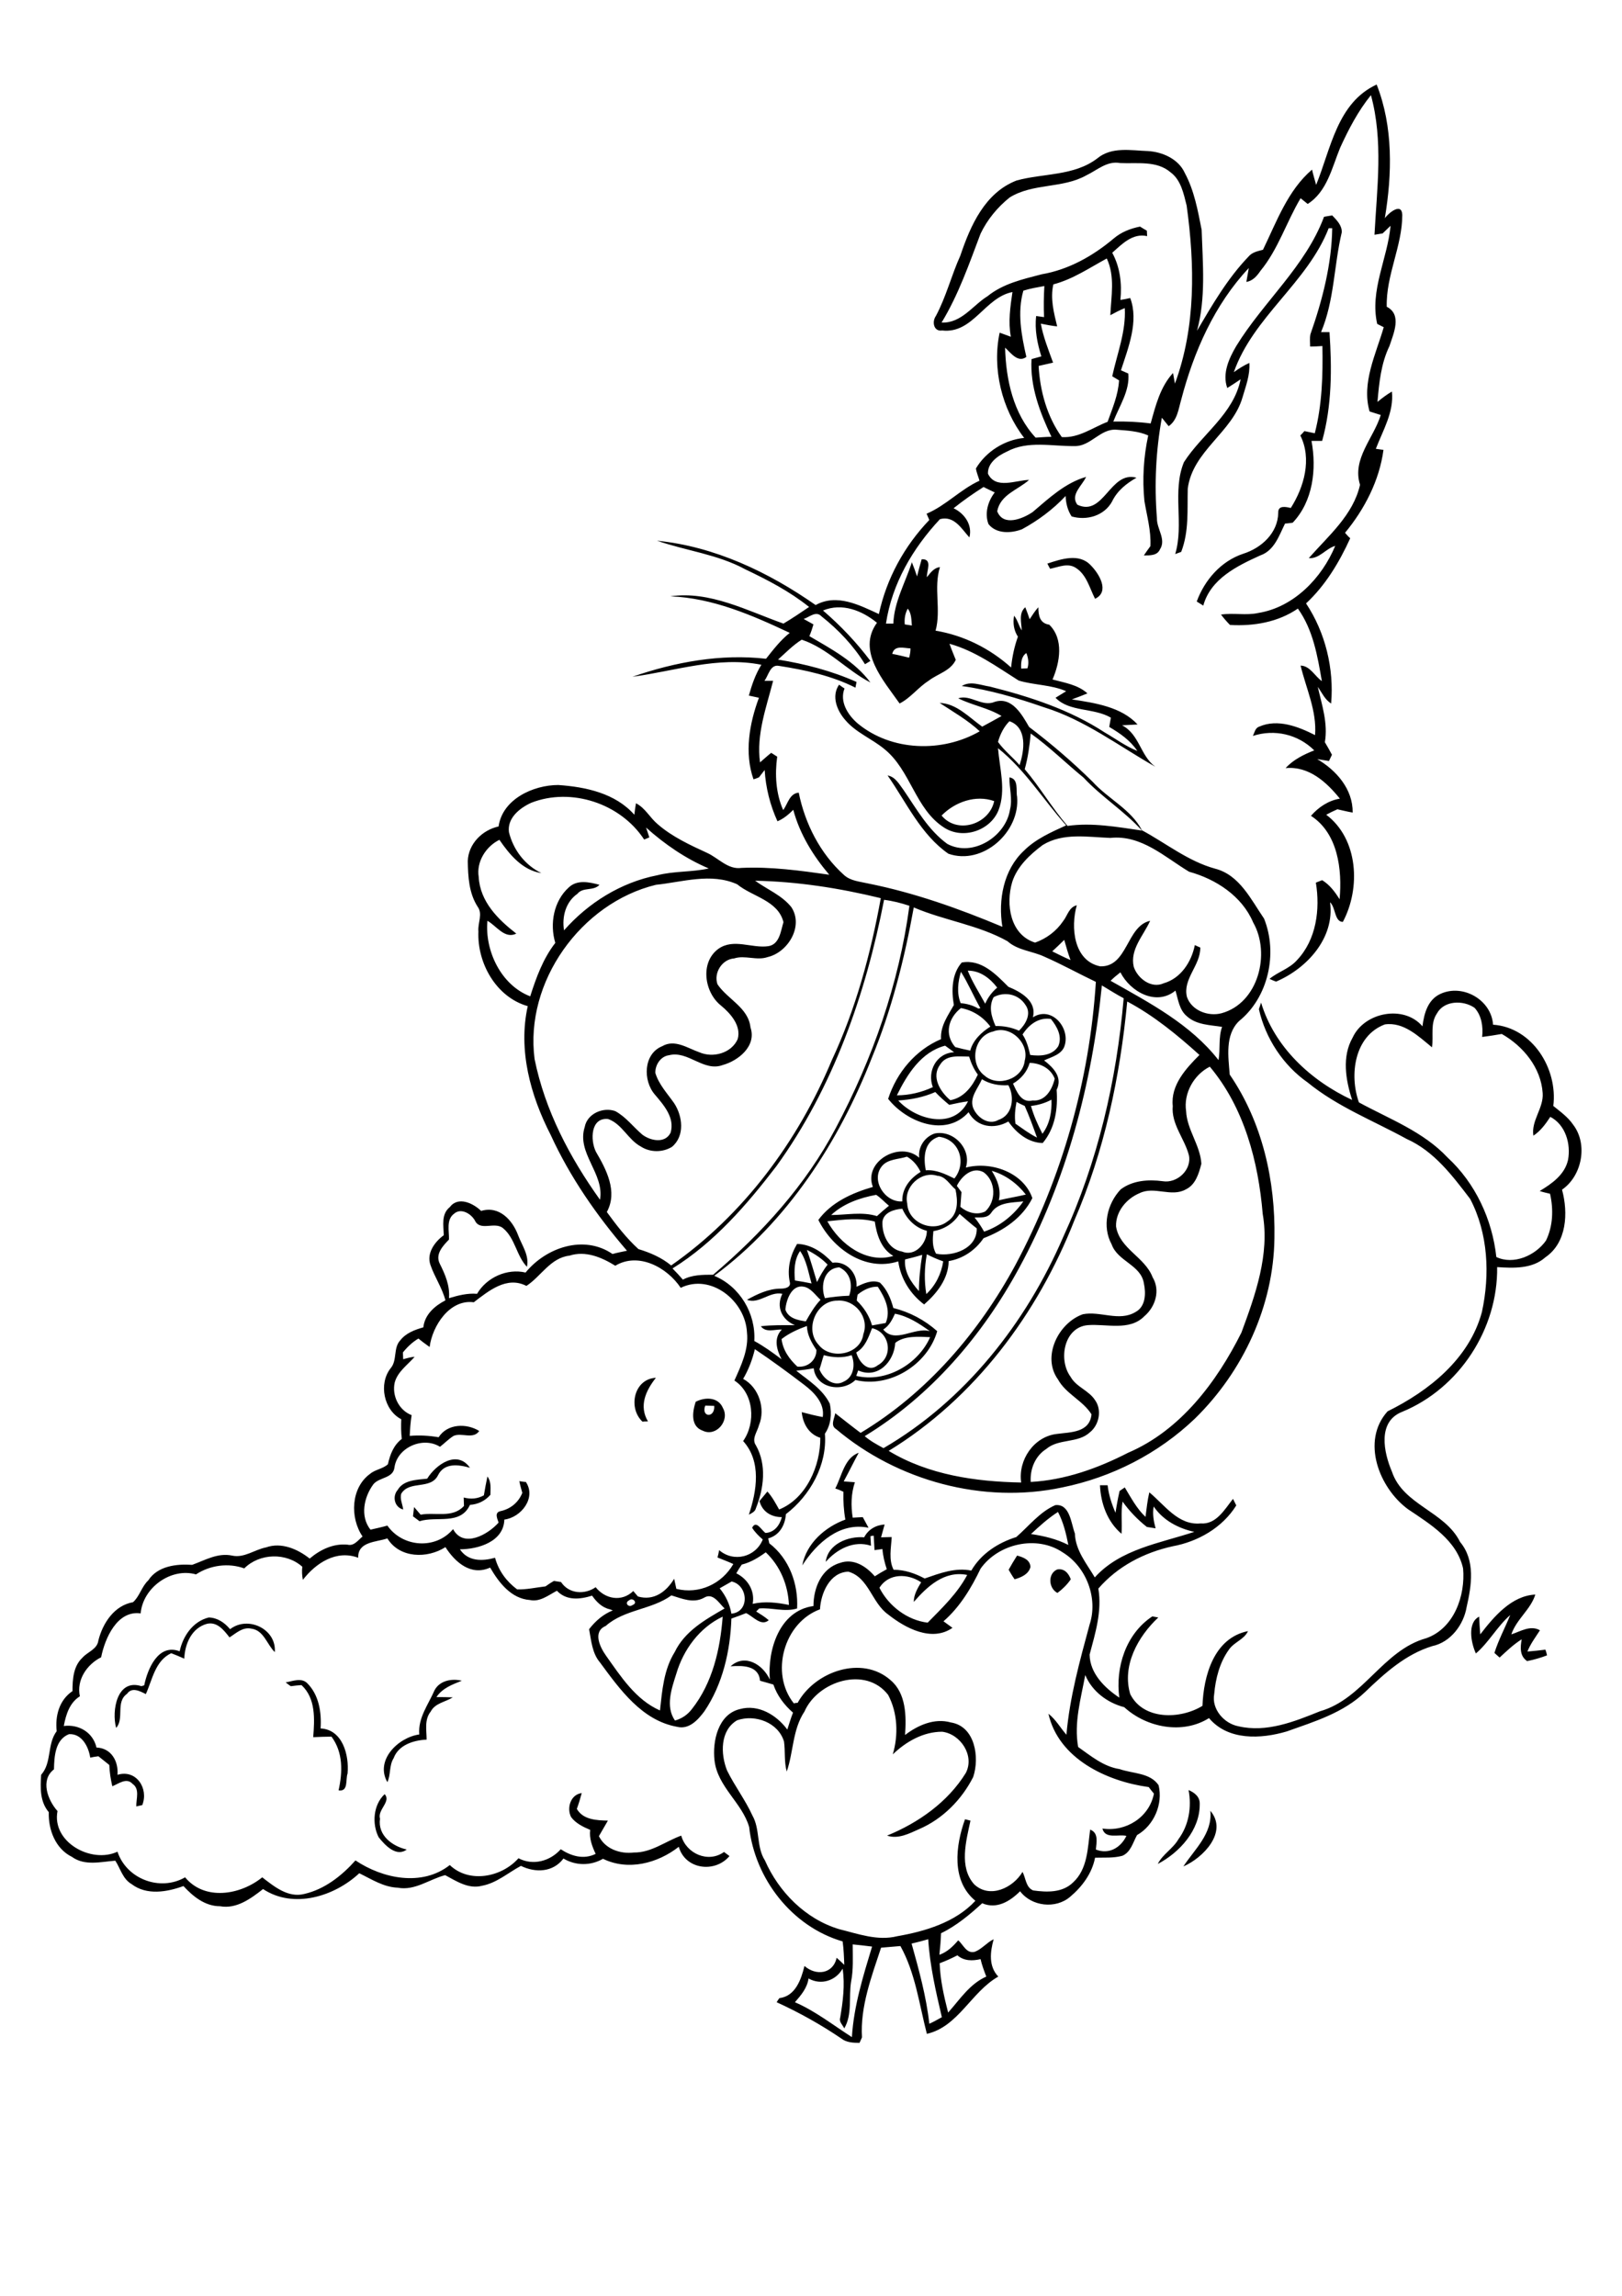 <?xml version="1.0" encoding="utf-8"?>
<!-- Generator: Adobe Illustrator 21.0.2, SVG Export Plug-In . SVG Version: 6.00 Build 0)  -->
<svg version="1.2" baseProfile="tiny" id="Layer_1" xmlns="http://www.w3.org/2000/svg" xmlns:xlink="http://www.w3.org/1999/xlink"
	 x="0px" y="0px" viewBox="0 0 595 842" overflow="scroll" xml:space="preserve">
<g>
	<path d="M444,664.1c6.6,7.8-2.7,17.3-9.9,20.4C438.3,678.1,444.8,672.5,444,664.1 M138.9,673.8c-2.5-4.9-2-11.9,2.2-15.8
		c2.5,2.7-2.7,5.7-1.7,9c-0.9,6.1,4.5,10.1,9.8,11.3C145.4,681.2,141.2,676.7,138.9,673.8 M436,656.5c2.2,0.9,4.2,2.5,4.1,5.1
		c0.1,9.6-7.4,17.8-15.4,22c1.8-3.6,5.6-5.6,7.6-9.1C436.1,669.4,437.2,662.7,436,656.5 M159.4,619.9c1.9-3.6,6.4-4.4,10-3.5
		c-3.5,1.4-7.1,2.7-9.3,6c2,0,4,0,6,0.1c-2.7,1.7-6.5,2.1-8.1,5.2c-2.4,3-1.5,6.9-1.5,10.3c-4.7,0.2-10.3,1.9-12.1,6.8
		c-1.7,2.7-1,6-2.3,8.8c-4.6-8,3.9-16.4,11.7-17.5C153.3,630,157.1,625.2,159.4,619.9 M104.8,617c2.5-0.4,5.6-1.8,7.8,0.2
		c4.4,4.3,5.4,10.8,5,16.7c8.1,0.4,10.5,9.8,9.9,16.5c-0.8,2.2,0.4,6.8-3.3,6.2c1.5-6.7,1.7-13.9-2.6-19.7c-2.2,0-4.5,0.1-6.7,0.2
		c0.5-6.5,1-14.2-4.3-19.1c-1.3,0.1-2.6,0.2-3.9,0.4C106.3,618.2,105.3,617.4,104.8,617 M65.9,605.6c1.2-5.6,4.9-11,10.7-12.4
		c3.2,0.1,5.8,1.9,7.8,4.3c6.6-5.1,17.1,0,16.4,8.4c-2.9-2.8-4-8-8.6-8.6c-3.2-0.7-5.6,1.7-8,3.2c-2-2.5-4.4-5.8-8.2-5
		c-5.7,1.5-8.2,7.4-8.4,12.8c-1.6-0.7-3.2-1.4-4.8-2c-5.9,2.8-6.9,9.7-9.3,15c-2.2-1.1-5.1-2.7-6.9-0.1c-4.3,3-0.9,9.1-4,12.5
		c-1.7-6.3,0.3-18.2,9.3-15.3c0.3-0.1,0.8-0.3,1-0.3C54.1,612.2,58,602.6,65.9,605.6 M543,599.4c5-6.5,11.5-14.2,20.2-14.6
		c-1.7,5.5-6.9,9-8.8,14.6c3.4-1.1,7-3.5,10.5-1.5c-1.6,2.5-3.5,5-4.6,7.8c2.2-0.2,4.4-0.4,6.6-0.7c0.2,0.5,0.5,1.5,0.6,2.1
		c-2.4,0.9-4.8,1.6-7.3,2.1c-2.8-1.9-2.5-5.1-2-8c-3,1.9-5.5,4.3-8.1,6.7c-0.5-0.4-1.4-1.3-1.9-1.7c1.5-4.8,3.9-9.2,5.8-13.9
		c-4.8,4.2-7.8,10-12.6,14.1c-1.8-3.9-3.2-11.3,1.2-13.5C542.7,595,542.8,597.2,543,599.4 M387.9,584.2c-3.3-1.7-3.6-7.1-0.1-8.6
		c2.6-0.5,4.2,1.4,5,3.6C391.5,581.1,389.8,582.8,387.9,584.2 M370,575.7c1-1.8,2-3.5,3.1-5.2c2.2,0.6,4.8,1.5,4.9,4.2
		c-0.7,2.7-3.4,3.8-5.8,4.5C371.4,578.1,370.7,576.9,370,575.7 M177.5,548.4c0.4-2.3,0.8-4.6,1.3-6.9c1.5,2,1.1,4.4,1.1,6.7
		c-1.9,2.2-4.5,3.5-7.5,3.7c-3.5,7.6-12.3,4-18.5,6c-0.8-0.6-1.6-1.2-2.4-1.8c0.1-1.2,0.3-2.3,0.4-3.4c0.8,0.9,1.6,1.9,2.4,2.8
		c5.4-1,11.7,1.4,15.9-3.2c0-0.8-0.1-2.3-0.1-3.1C172.7,549.9,175.2,549.7,177.5,548.4 M156.7,542.3c3.2-5.2,11-10.7,15.7-4
		c-4.2-1.2-9.4-1.9-11.7,2.7c-2.7,5.5-10.5,1.8-13.5,6.8c-0.6,1.9,0.5,3.9,0.7,5.8c-3.2-0.8-4.1-4.8-2-7.2
		C148,542.8,152.8,542.7,156.7,542.3 M306.4,545.9c2.4-4.5,3.3-11.2,8.6-13.1c-1.9,3.5-3.6,7-5.5,10.5c1.4,0.1,2.7,0.2,4.1,0.3
		c-1.4,4.2-1.5,8.6-0.8,13c1.2-0.1,2.5-0.1,3.7-0.2c0.7,1.3,1.4,2.6,2.1,3.9c-10.5-2.2-19,5.6-24.3,13.8c1.5-8.1,8.4-14.1,15.8-16.8
		c-0.6-3.4-0.8-6.8-0.7-10.2C308.4,546.6,307.4,546.2,306.4,545.9 M258.7,515.5c-1.6,4.3,3.6,4.7,3.3,0.1
		C261.2,515.6,259.5,515.5,258.7,515.5 M255.2,514.1c3.4-1.8,8.3-1.8,10,2.3c2.6,4.6-2.5,10.7-7.4,8.3
		C253.2,523.1,254,517.7,255.2,514.1 M235.7,521.4c-5.4-5-3.2-15.7,4.9-16.1c-3.7,4.7-6.3,10.3-2.9,16
		C237.1,521.3,236.1,521.3,235.7,521.4 M340,460c-0.9,4.8-1,9.8-0.2,14.6c3.4-3.2,5.5-7.4,6.2-12C344,461.9,341.9,461,340,460
		 M332,461.9c-0.4,4.5,2.2,8.4,5.1,11.6c0-4.5,0.5-8.9,1.2-13.3C336.1,460.9,334,461.4,332,461.9 M303.5,447.9
		c4.6,8.4,14.4,15.7,24.2,12.7c-4.5-2.6-6.1-7.8-6.8-12.6C315.2,446.5,309.3,447.3,303.5,447.9 M352,445.2c-2.1,3.4-5.7,5.7-9.6,6.3
		c-0.3,2.8-0.5,5.8,1,8.3c6.2,1.2,15.1-1.9,14.9-9.3C356.1,448.8,354.1,447,352,445.2 M323.7,448.1c-0.2,4.6,2.2,10.1,7.2,10.9
		c4.8,2,9.1-3,9.1-7.6c-4.2-1.1-7.3-4.2-9-8.1C328.1,443.5,324.1,444.6,323.7,448.1 M363.6,444.8c-1.4,2.1-4,1.6-6.1,1.7
		c1.3,1.6,2.5,3.4,3.5,5.2c5.9-2,10.9-6.1,14.4-11.1C371.3,441.1,366.2,440.8,363.6,444.8 M304.9,445.6c5.6,0,11.3-1.3,16.8,0.4
		c1.4-1.3,2.9-2.6,4.4-3.8c-1.6-1.3-3-2.9-4.7-4C315.4,439.3,309.4,441.4,304.9,445.6 M332.8,441.4c0.3,7,9.3,10.8,14.7,6.6
		c4.1-2.6,3.9-7.6,3-11.8c-2.2-1.8-3.6-4.8-6.7-5C337.8,429.3,331.4,435.4,332.8,441.4 M363.8,429.4c2.1,3.3,3.5,6.9,2.6,10.8
		c3.3-0.8,6.6-1.3,9.9-2.1C373.2,434.1,368.8,430.8,363.8,429.4 M351,434.9c0.4,0.6,1.3,1.7,1.7,2.3c-0.1,1.8-0.3,3.6-0.4,5.4
		c2.5,2.1,6,3.2,9.1,1.7c4.1-3.7,4-11.1-0.6-14.4C356.7,427.7,352.7,431.4,351,434.9 M323.5,427.7c-4.2,5.2,1.2,13.4,7.5,12.9
		c-0.2-4.7,2.9-8.5,6.7-10.8c-1.1-2.3-2.7-4.3-5-5.6C329.7,425.2,325.7,425,323.5,427.7 M339.6,429.2c3.8-0.3,7.2,1.4,10.5,3
		c4.6-5.7,1.9-14.4-5.7-15.3C338.9,418.6,338.7,424.5,339.6,429.2 M337.2,424.6c-0.5-3.9,2-7.7,5.7-8.9c6.9-1.4,13.6,5.7,11.4,12.5
		c9.2-2.4,21.1,1.7,24.4,11.2c-3.6,7.2-10.5,11.9-17.9,14.7c-3,4.4-7.5,7.5-12.8,8.4c-0.1,6.5-4.3,11.8-9,15.9
		c-5.1-3.8-8.6-9.5-9.5-15.8c-12.1,3.9-24-4.6-29.3-15.2c4.8-6.5,12.4-9.9,20-12.1C316.6,425.9,330.2,418.3,337.2,424.6 M344.7,720
		c0.2,6.2,1.6,12.2,3.1,18.1c4.3-4.8,7.9-10.5,14-13.2c-0.8-2.1-1.6-4.2-2.1-6.4c-3,0.7-6.1,0.7-8.5-1.4
		C349.1,718.2,346.9,719.2,344.7,720 M312.8,713.1c0,4.6,0.3,9.2-0.6,13.7c-0.9,5.7,0.5,12-2.5,17.1c-0.6-1.3-2-2.4-1.5-3.9
		c1-5.9,1.8-12,0.9-18c-2.5,4.4-7.9,6.2-12.5,3.6c-0.5,3.5-2.8,6.2-5,8.7c7.6,3.3,14,8.4,20.9,12.8c0.7-11.4,4.1-22.3,7.4-33.2
		C317.5,713.6,315.1,713.3,312.8,713.1 M334.4,712.8c2.7,9.7,5.4,19.4,6.5,29.4c1.6-0.7,3.1-1.6,4.6-2.4c-2.2-9.4-4.4-18.9-5-28.6
		C338.5,711.8,336.5,712.3,334.4,712.8 M322.6,582.3c3.4,6.7,10.2,11.9,17.7,12.8c5.3-5.4,10.9-10.7,14.5-17.5
		c-8.4-1.7-14.7,4.3-19.6,9.9c0-2.7,1.4-5,2.7-7.2C333,577,326,576.9,322.6,582.3 M359.7,575.3c-3.4,7.1-7.6,14.1-13.6,19.3
		c1.1,0.8,2.2,1.6,3.3,2.4c-7.6,5.3-17.3,0.1-23.6-4.9c-6-4.2-7.1-13.6-14.6-15.7c-6.8,0.2-10.1,7.9-10.4,13.8
		c-13.3,4.9-18.4,23.5-9.6,34.5c0.3-0.1,1-0.2,1.4-0.2c6.3-11.5,23.6-17.6,34.1-8.3c5.7,4.8,5.8,13.2,5.3,20.1
		c4.7-3.6,10.8-6.3,16.8-4.6c8.9,1.4,10.6,12.8,8.2,20c-4.2,8.3-11.2,15.4-19.8,19.1c-3.6,1.6-7.7,3.8-11.8,2.4
		c11.5-4.7,22.3-12.3,28.9-23c3.3-6.4-2-14.3-8.7-15.1c-6.9,0-13.2,3.6-18.1,8.3c2.1-7.1,1.8-15.2-1.7-21.8
		c-8.2-10.7-25.8-5.1-30.7,6.1c-4.4,6.6-4,14.8-6.5,22c-1-3.6-0.5-7.4-1-11c-2.1-7-10.6-10.1-17.2-7.8c-6.3,3.7-6.1,12.4-3.7,18.4
		c2.8,5.7,6.7,10.8,9.3,16.5c2.9,5.1,1.4,11.5,4.6,16.5c5.1,11.6,14.9,21.5,27.2,25.2c6.9,1.7,14.1,4.4,21.3,2.6
		c10.3-1.8,21.4-5.1,28.7-13c-8.9-7.3-7.3-20.2-3.8-29.9c0.5,0.1,1.5,0.4,2,0.5c-1.6,7.5-4.3,17.1,1.4,23.4
		c5.7,5.3,14.2,1.3,17.7-4.6c1.2,2.3,1.2,5.7,3.9,6.8c5,0.7,10.7,0.9,14.6-2.9c5.4-4.9,5.4-12.7,6.3-19.4c3.2,1.2,2.3,4.7,2.1,7.3
		c4.7,1.9,9.1-0.6,11.2-5c-2.9-0.7-7.8,1.3-8.8-2.7c8.6,1.3,17.2-4.1,18.9-12.8c-0.7-0.8-1.3-1.6-1.9-2.4
		c-15.4-2.1-33.1-10.4-36.8-26.9c2.7,2.1,4.4,5.2,6.6,7.7c1.2-13.8,4.9-27.1,8.5-40.4c3.2-9.7-1.2-21.2-9.9-26.5
		C380.3,562.9,366.2,566.1,359.7,575.3 M378.2,562.6c4.7,0.7,9.4,1.8,13.7,4c-0.8-4.1-1.8-8.3-3.8-12.1
		C384.5,556.8,381.3,559.7,378.2,562.6 M527.1,371.7c-2.5,3.7-1.2,8.2-1.8,12.4c-4.9-4-10.4-9.4-17.3-8.4
		c-11.2,4.2-13.1,18.6-9.5,28.6c11.2,6.1,23.6,10.7,32.5,20.2c10.2,9.4,16.4,22.7,17.9,36.5c6.3,3,14.3-0.5,18.2-6
		c2.6-5.3,2.8-11.5,1.5-17.2c-1.3-0.3-2.6-0.6-3.8-1c4.5-2.7,9.2-6,10.4-11.4c1.1-5.8-0.9-12.9-6.5-15.8c-1.7,2.6-3.6,5.2-6.2,6.9
		c-0.9-5.5,3.8-10.1,3.4-15.6c-0.6-9.3-7.1-17.2-15-21.7c-2.4,0.4-4.8,0.8-7.2,1.1c0.4-3.8-0.2-7.9-2.8-10.7
		C536.7,366.7,529.7,366.9,527.1,371.7 M528.4,364.5c8.2-3.8,18.7,2.2,19.3,11.3c14.4,1,23.8,16.1,22.1,29.8
		c2.6,2.1,5.4,4.1,7.3,6.9c5.5,7.2,3.2,18.8-4.1,23.8c2.3,8.5,1.8,19.4-6.1,24.8c-4.8,4.3-11.7,4-17.7,3.6
		c0.3,22.7-13.9,44.5-34.9,53.1c-9.1,3.6-6.7,14.9-3.7,21.9c4.1,12.3,19.4,14.5,25,25.8c5.7,6.8,4.2,16,2.4,23.9
		c-1.1,6.5-5.9,12.9-12.6,14.3c-9.8,3-17.4,9.9-24.6,16.8c-8,7.7-18.7,10.9-28.8,14.5c-9.5,2.8-21.5,3.4-28.5-4.9
		c-9.7,6.1-22.9,3.5-31.1-4c-6.2-1.6-11.8-5.8-14.3-11.8c-1.6,8.7-4.2,17.5-2.6,26.4c4.7,3.3,9.3,7.2,15.2,8.1
		c4.8,1.7,11.2,1.3,14.3,5.9c1.7,6.9-1.7,14.8-7.9,18.3c-1.5,2.7-2.3,6.3-5.4,7.6c-3.3,0.9-6.7,0.6-10,0.7
		c-1.1,5.7-4.7,10.6-9.1,14.3c-5.3,4.6-14.2,3.6-18.4-2c-3.7,3.7-8.6,6.7-13.9,4.4c-4.6,4.2-9.5,8.3-15.1,11
		c-0.1,2.6-0.3,5.2-0.6,7.9c2.9-1,5-3.1,6.9-5.3c1.9,1.6,3,5,6.1,4.2c2.6-1,4.4-3.4,6.9-4.6c-1.3,4.7-1.9,9.9,1.7,13.7
		c-9.9,5.6-14.7,18.4-26.2,21c-2.8-10.8-4.2-22.3-9.7-32.2c-2.4,0.2-4.8,0.4-7.1,0.6c-3.5,10.6-7.7,21.7-7,32.9
		c-0.2,0.5-0.7,1.5-0.9,2c-2.3,0-4.8-0.1-6.7-1.6c-7.5-5.1-15.4-9.5-23.7-13.3c0.2-0.4,0.7-1.1,1-1.5c5.9-0.7,8-6.9,9.2-11.8
		c4.2,3.7,10.5,3,11.8-3c0.9,0.8,1.9,1.7,2.8,2.6c-0.1-2.9-0.2-5.7-0.6-8.6c-18.6-5.4-32.2-23-34.3-42c-2.6-8.9-11.6-14.7-12.7-24.4
		c-0.8-7,1.3-16.9,9.3-18.8c6.8-1.9,13.5,2.2,17.4,7.5c0.7-2.1,1.3-4.2,2.1-6.2c-3.2-2.8-5.8-6.2-7.2-10.3c-1.6-0.5-3.2-0.9-4.9-1.4
		c-0.5-5.7-6.5-5.6-10.8-5.3c5.3-4.8,11.9-0.6,14.4,4.9c-0.9-10.9,3.5-25.3,16-27c0-6.6,2.9-13.8,9.7-15.8c5-1.8,9.6,1.2,12.8,4.9
		c1.4-0.9,2.9-1.8,4.4-2.6c-0.8-2.4-1.4-4.9-1.6-7.4c-0.7,0.1-2.2,0.3-2.9,0.4c-0.1-1.8-0.2-3.6-0.3-5.3c-0.3,0-0.9,0.1-1.2,0.2
		c0.1,1.2,0.1,2.3,0.2,3.5c-6.2-2.1-12.5,1.2-16.6,5.9c0.8-6.6,8.3-9.5,14.1-9c1.5-2.9,4.3-4.5,7.5-4.7c-0.4,1.6-0.9,3.1-1.3,4.7
		c1.3,0,2.6-0.1,3.9-0.1c-0.2,4-1.2,8.3,0.7,12c4.1,0,7.8,1.3,11.4,3.2c5.5-1.9,11.2-4.1,17.1-2.9c3.6-6.2,9.8-10.2,16.5-12.3
		c4.6-4,8.6-9.2,14.3-11.7c5.4-0.6,5.8,6.7,7.2,10.4c0.2,6.2,4.3,11,7.3,16.1c9.4-10.4,23.8-12.5,36.5-16.7
		c-5.9-1.3-11.4-4.2-14.9-9.3c-0.5,2.7,0,5.4,0.7,8c-1.1-0.2-2.1-0.3-3.2-0.5c-3.4-2.7-6.4-5.8-8.9-9.3c-0.7,3.9-0.1,7.9-0.4,11.8
		c-5.2-4.4-7.6-11.1-7.9-17.8c0.7,0,2.1,0,2.8,0c0.4,3.5,1.5,6.9,2.9,10.1c0.4-2.7,0.9-5.4,1.5-8c0.5-0.3,1.4-1,1.9-1.3
		c2.3,3.8,4.4,7.8,7.6,10.8c0.4-3,0.7-6,1.4-9c5.6,4.6,10.6,12.2,18.8,11.4c5.7,0.5,8.8-5.1,11.9-9c0.3,0.6,0.9,1.8,1.2,2.4
		c-5.1,8.2-14.1,13.3-23.4,15c-10.4,2.3-20.1,7.3-27.2,15.5c1.4,8.3-1.1,16.3-3.2,24.2c0.1,6.9,5.5,12.2,10.9,15.8
		c-1.5-11.1,2.4-23.4,12.1-29.8c0.5,0.1,1.6,0.3,2.2,0.4c-7.5,7-13.4,17.7-10.3,28.1c4.8,9.6,18.4,9.3,26.5,4.3
		c0.4-11,4.2-24.9,16.7-27.4c-1.4,3.1-5.1,4-7,6.8c-3.4,4.7-4.9,10.6-5.4,16.3c-1,5.5,3.6,10.8,8.9,11.8c10.3,2.4,20.5-1.7,29.9-5.5
		c15.9-4.5,23.1-22.4,39-26.8c10.2-3.6,14.4-15.6,13.5-25.6c-2.3-10.3-12-16.2-20.2-21.7c-10.6-7.8-17.3-25-7.5-35.9
		c15.2-7.5,30-19.3,34.6-36.4c3-13.8,2.3-28.9-4.3-41.5c-6.5-8.5-13.2-17.5-23.3-22c-12.2-6.7-25.4-11.8-36.3-20.7
		c-9-6.3-15.5-16.2-17.9-26.9c0.2-0.6,0.6-1.8,0.8-2.4c4.9,16.3,18.2,28.6,33.4,35.7c-2.4-7.4-3.8-15.9,0.2-22.9
		c4.3-9.3,18.8-12.1,25.6-4.1C522.4,371.6,523.8,366.6,528.4,364.5 M372.9,404.1c-0.5,2.6-0.8,5.3-0.4,8c2.6,1.8,5.1,3.7,7.9,5.1
		c-1.4-3.9-2.8-7.8-4.5-11.6C375,405.2,373.9,404.7,372.9,404.1 M378.2,405.6c1,3.6,2.5,6.9,4.2,10.2c2.7-3.6,3.5-8.1,3.3-12.5
		C383.3,404.6,380.8,405.3,378.2,405.6 M329.5,403.6c6.5,7.1,20.4,10.9,25.6,0.3c-2.3,0.3-4.6,0.8-6.9,1.3c-1.8-1.5-3.5-3-5.1-4.7
		C338.8,402.4,334.2,403.3,329.5,403.6 M360.2,395.8c-1.4,3.3-4.5,6.5-3.3,10.3c1.3,3.6,5.7,6.8,9.4,4.6c5.2-1.7,6-8.4,3.6-12.7
		C366.5,398.2,363.1,397.6,360.2,395.8 M377.7,389.8c-0.9,3.3-3.2,5.9-6.1,7.6c1.4,3,3,7.2,7.2,6.2c4.7,0.4,7.2-4.1,8.1-8
		C385.4,391.7,381.5,389.9,377.7,389.8 M344.9,390.4c-3.4,4.5,0,10,3.7,13.1c5-0.9,8.1-5.1,10.1-9.4c-1.5-2-2.5-4.3-3.2-6.6
		C351.7,387.5,347.2,386.7,344.9,390.4 M329,401.7c4.6,0,9.1-1.1,13.2-3c-2.2-5.8,1.3-12.5,7.8-12.8c-1.1-0.8-2.2-1.6-3.3-2.4
		C337.9,385.8,332.8,394,329,401.7 M364.3,378.3c-7.2,1.6-8.8,12-3.1,16.2c4.9,4.3,14,1.2,14.7-5.5
		C377.7,382.6,370.6,375.8,364.3,378.3 M375.1,379.4c1.5,2.2,2.2,4.9,2.8,7.5c3.7,0.5,8.1,0.3,10.3-3.2c1.6-3.6-0.5-7.3-2.7-10
		C381,373,377.4,375.8,375.1,379.4 M352.5,369.7c-4.6,3.6-6.2,9.6-2.1,14.3c1.8,0.5,3.6,0.9,5.5,1.3c1.1-3.9,4.1-6.7,7.4-8.8
		C360.7,373,356.9,370.5,352.5,369.7 M364.5,365.7c-1.9,3.5-0.8,7.2,0.7,10.6c2.9-0.1,5.9,0.5,8.6,1.7c2.4-2.3,4.7-6.2,2.4-9.4
		C373.7,364.6,368.6,363.5,364.5,365.7 M352.4,367.9c2.3,0.2,4.5,0.8,6.5,2c0.2,0,0.6-0.1,0.7-0.2c-2.5-4.4-4.4-9-7.1-13.3
		C351.4,360.1,350.9,364.2,352.4,367.9 M355,356c1.7,4.2,4.2,8.1,6.4,12.1c1-2.3,2.5-4.3,4.4-5.9C363.2,358.8,359.5,355.9,355,356
		 M349.9,368.6c-0.9-5.3-0.8-11.4,2.9-15.6c7.2-1.3,12.5,4.3,17.1,8.9c4.6,1.9,10.5,5.2,9,11.2c6.7-4.3,13.6,3.6,11.7,10.2
		c-0.9,3.4-4.8,4.3-7.6,5.6c3.4,2.6,6.9,6.2,4.6,10.8c0.5,6.9-0.5,14-5.1,19.5c-5.3-0.1-9.7-3.7-12.6-7.9c-5.2,3-11.6,2.1-14.6-3.4
		c-8.4,9.4-22.8,3.6-29.5-4.9c3.1-9.6,10-17.9,19.4-21.9C344.9,376.2,347.8,372.4,349.9,368.6 M325.6,284.4c2.9,0.5,4.3,3.3,5.9,5.4
		c4.8,7,9,14.6,16,19.7c9.3,5,21.5-2.7,23-12.6c1-3.9-0.3-7.9-0.2-11.8c3.5,0.6,2.3,4.7,2.8,7.1c1.2,12.9-12.6,25.3-25.2,20.9
		C337.8,306.1,332.5,294.3,325.6,284.4 M384.2,206.7c5.1-1.7,11.7-3.9,15.9,0.6c3.1,3.1,7.1,9.7,1.6,12.3c-2-3.9-3.1-8.8-7-11.3
		c-3-2-6.4-0.3-9.5,0.3C384.9,208.1,384.5,207.2,384.2,206.7 M485.7,79.5c0.7-0.1,2.2-0.4,3-0.5c1.6,1.7,3.6,3.6,3.5,6.2
		c-2.9,12.2-2.7,25-7.6,36.6c0.8,0,2.3,0,3.1,0c0.9,13.3,0.9,27-2.7,39.9c-1.3,0-2.6,0-3.9,0c1.9,10.3,0.6,22.1-6.9,30
		c-0.7,0.1-2.1,0.3-2.8,0.3c-2.2,4.4-3.9,9.9-9.1,11.7c-8.6,3.9-18.2,8.6-20.9,18.4c-0.6-0.4-1.8-1.1-2.4-1.5
		c2.9-7.9,8.9-14.8,17-17.5c6.7-2.1,12.8-7.6,12.9-15.1c-0.1-2.8,2.9-2.1,4.6-1.7c4.9-7.7,7.8-18,3.5-26.6c0.4-0.4,1.2-1.2,1.5-1.6
		c1.3,0.3,2.5,0.5,3.8,0.8c2.7-10.4,3-21.3,2.8-32c-1.5,0.1-3,0.2-4.5,0.2c0-1.5-0.2-3,0.1-4.5c4.4-12.5,7.8-25.7,8-38.9l-1.3,0
		c-7.8,20-27.7,32.5-34.8,52.8c1.8-1.3,3.7-2.5,5.7-3.4c0.3,4.4-1.3,8.5-2.5,12.6c-3.7,12.9-18.3,19.6-20.1,33.5
		c-0.2,7.8,0.5,15.7-2.4,23.2c-0.5,0.2-1.6,0.6-2.2,0.8c3.3-11-1.2-23,3.2-33.7c6.6-10.3,18.2-17.6,20.8-30.4
		c-1.6,1.1-3.3,2.2-4.9,3.2c-1.9-5.3,0.6-10.8,3.3-15.4C463.5,110.6,478.9,97.7,485.7,79.5 M248.1,613.8c-1.7,5.4-4.1,12-0.5,17.2
		c2.5-0.7,4.6-2.1,6.2-4.2c7.6-9.6,10.4-22,11.3-33.9C256.6,596.9,250.7,605,248.1,613.8 M230.8,586.9c-1.9,0.9-0.2,2.9,1.3,1.7
		C234.1,587.9,232.1,585.7,230.8,586.9 M222.2,596.3c-4.9,2.1-2.1,7.8,0.1,10.9c5.4,7.6,10.9,16.2,19.8,20.1
		c0.8-7.3,1.4-15,5.4-21.4c3.7-7.7,11.2-11.9,18.3-16c-2.1-2-4.3-6-7.6-3.9c-3.9,2.1-8,0.3-11.9-0.9
		C239,590.4,229.1,590.2,222.2,596.3 M264,582.5c2.2,2.7,3.7,5.8,4.3,9.3c6.8-0.6,6.2-10.4,0.1-11.8
		C266.9,580.8,265.5,581.7,264,582.5 M272.1,573.8c-0.7,1-1.4,2.1-2,3.2c4.2,2.1,6.9,6.4,6,11.2c4.4-1,8.9-0.5,13.3,0.4
		c-0.3-7.3-3.2-14.3-8.5-19.3C278.3,571.2,275.4,573,272.1,573.8 M302.2,497c-0.6,1.7-1,3.5-1.6,5.2c1.3,3.4,5.3,6.6,8.9,4.5
		c3.7-1.6,4.3-6.3,2.9-9.7C309.1,498.1,305.6,497.9,302.2,497 M328.4,492.5c-0.4,6.9-6.4,13.3-13.6,10.1c-0.2,0.5-0.5,1.5-0.7,2
		c10.8,2.6,22.7-4.2,27.1-14.2C337,490.2,331.7,489.8,328.4,492.5 M319.9,487.1c-1.3,3.3-2.5,7-5.8,8.9c0.9,3.3,4.3,7.6,7.9,4.7
		C327.8,497.5,326.5,488.6,319.9,487.1 M286.7,491.1c0.5,4.1,2.9,7.4,5.8,10.1c3.8,0.4,7-2.3,7-6.1c-1.8-2.7-3.4-5.5-3.5-8.8
		C292.7,487.5,289.5,488.9,286.7,491.1 M328.3,481.8c-1,2.2-2.1,4.4-4.3,5.8c4.4,5.3,11.3-1,17.1,0.6
		C337.2,485.4,333.1,482.7,328.3,481.8 M307.2,477c-7.8-0.1-12.2,10.6-6.9,16.2c4.4,5.7,15.4,3.6,16.4-3.9
		C319,483.1,313.6,476.5,307.2,477 M314.6,474.8c-0.1,0.6-0.3,1.7-0.3,2.2c2.6,2.5,4.6,5.6,5.6,9.1c1.7-0.3,3.4-0.6,5-0.9
		c2-4.7-0.3-9.3-2.9-13.3C319.2,471.8,316.7,473.1,314.6,474.8 M288.1,480.3c1.1,3.2,4.6,3.9,7.5,4.3c1.6-2.8,3.2-5.6,5.4-7.9
		c-1.9-1.7-3.5-4.3-6.1-4.8C290.4,471,288.4,476.7,288.1,480.3 M302.6,476.1c2.9-0.5,5.9-0.8,8.9-0.9c1.4-4,0.5-8.5-3.6-10.4
		C302.2,465.1,300.9,471.6,302.6,476.1 M208.9,460.5c-7,0.8-10.4,7.6-15.8,11.1c-7.2-3.7-13.8,1.8-19.3,6
		c-8.8-1.2-15.2,8.6-16.2,16.4c-1.4-1-2.8-2-4.1-3.1c-2.2,1.3-4.1,3.1-5.7,5.1c0,0.6,0.1,1.9,0.1,2.5c1.4-0.4,2.8-0.8,4.2-0.9
		c-2.6,3-6.2,5.4-7.3,9.4c-1.1,4.8,1.5,10.2,6.2,12c-0.4,2.5-0.6,5.1-0.7,7.6c3.6-0.3,7.1-0.1,10.6,0.5c3.2-5,10.2-5.2,14.9-2.3
		c-2.2,3.2-6.4,0.5-9.4,1.8c-1.8,1.1-3.3,2.7-5,4c-6.2-3.9-15.7,0.2-16.7,7.6c-0.5,4-5.5,3.5-7.7,6.1c-3.5,4.7-5,11.8-1.1,16.7
		c2.1-0.5,4.1-0.9,6.2-1.5c5.6,8,17.7,8.9,24.1,1.3c3.8,7.1,12.8,2,16.7-2.4c-0.5-1.5-1.6-3.7,0.7-4.2c3.7-0.8,6.6-3.2,8-6.7
		c-0.4-1.4-0.8-2.8-1.1-4.3c0.6,0.1,1.8,0.3,2.4,0.3c3.9,5.8-1.7,13-7.9,13.8c-0.2,8.1-9.6,10.9-16.3,10.9c3,4.5,8.2,4.4,12.9,3.1
		c1.3,4.8,4.2,8.7,8.1,11.6c3.5,0.1,6.9-0.7,10.4-1.1c1-0.7,2-1.4,3.1-2c0.9,0.1,1.7,0.3,2.6,0.4c2.9,4.4,8.7,4.7,12.7,1.9
		c3.5,4.4,9.6,5.5,13.8,1.4c0.4,0.5,1.3,1.5,1.7,2c5.8,1.7,10.4-1.7,13.3-6.5c0.2,0.9,0.6,2.8,0.8,3.7c8.3,2.1,16.7-1.8,20.9-9.1
		c-1.9-0.9-3.9-1.6-5.8-2.4c0.2-0.7,0.5-2.1,0.6-2.7c5.3,4.6,13.4,2.6,16-3.9c-1.5-1.3-2.9-2.7-3.9-4.3c1.5-3,3.4,0.9,4.9,1.9
		c3.3-0.2,5.2-2.8,6-5.8c-3.9,0-7.2-2-8.2-5.9c1-1.2,1.9-2.3,2.9-3.5c1.8,2,3,4.3,4.3,6.6c10-4,15.2-16.1,15.1-26.3
		c-4.2-1.3-6.4-5.2-6.8-9.4c2.6,0.7,5.1,1.3,7.7,1.8c0.8-5.1-3.2-9.1-6.9-11.9c-5.9-4.5-11.9-8.9-18-13c-0.9,3.8-2.3,7.5-4.3,10.9
		c5.8,3.1,8.3,11,5.8,17c-0.6,2.4-2.8,5-1.1,7.4c4,7.1,2.9,15.8,0,23c-0.3,1.3-1.5,1.8-2.6,2.4c2.9-8.7,4.7-19.5-2.1-27
		c4.7-6.7,4-17.5-3.2-22.2c2.5-5.6,5.3-11.4,4.6-17.7c-0.6-11.5-13.2-21.7-24.3-16.3c-5-7.5-15.5-13.2-24-8.1
		C220.7,461.1,214.8,458.6,208.9,460.5 M296,458.4c1.4,3.9,2.5,7.9,3.7,11.8c1.1-2.2,2.3-4.4,3.9-6.4
		C301.4,461.5,298.8,459.8,296,458.4 M291.6,469.6c2,0.3,4.1,0.7,6.1,1.1c-1.2-4.1-1.8-8.4-4.2-11.9
		C291.3,462,291.3,465.9,291.6,469.6 M435.1,407.5c0.3,6.8,5.2,12.5,5.6,19.3c-0.9,3.5-2.1,7.7-5.7,9.4c-5.3,3-11.6-1.3-17,1.4
		c-4.8,2-8.8,6.8-8.6,12.2c1.3,8.2,10.6,11.2,13.4,18.6c2.9,4.8,1.1,10.8-3,14.3c-5.5,5.6-14,2.7-20.9,3.3
		c-8.7,0.9-10.7,12.8-6.2,18.9c2.1,3.8,6.7,5,9,8.6c2.6,3.6,1.5,9.1-1.9,11.8c-4.4,4.1-11.4,2.2-16,6.1c-4.1,2.6-6,7.4-5.7,12.1
		c12.6-0.7,24.6-5,35.7-10.7c19.2-8.2,32.5-25.9,41.6-44.1c5.1-13.8,10.4-28.6,7.8-43.5c-1.6-19.2-6.8-39-19.4-54
		C438,394.1,434.1,400.9,435.1,407.5 M413.5,367.3c-2.6,27.5-8.4,54.9-19.4,80.3c-13.4,34.1-36.5,65.2-68.1,84.5
		c14.5,8.8,31.9,11.3,48.6,11.6c-1.2-8.2,4.6-16.8,13-17.8c5.1-0.7,12.1-0.4,12.8-7.2c-3.2-5.1-9.4-7.5-12.3-12.8
		c-6-8.3,0.1-20.7,9.1-23.9c6.4-1.3,13.3,2.8,19.3-0.8c3.8-2,3.9-6.9,3.1-10.6c-1.1-6.7-9.6-8-11.8-14.2c-3.6-6.6-1.7-14.9,3.3-20.2
		c4.4-3.3,10.1-3.7,15.4-3c5.3,0.9,10.8-4.2,9.6-9.6c-1.6-6.1-6.5-11.3-5.9-18c-0.8-7.6,4.8-13.7,9.8-18.7
		C431.9,379.6,423.3,372.5,413.5,367.3 M404.2,361.4c-3.6,36.1-13,71.8-30.4,103.7c-13.4,24.7-32.4,46.9-56.6,61.6
		c2.1,1.8,4.5,3.1,6.9,4.4c29.9-17.4,52.3-45.9,65.9-77.4c12.7-27.6,19.6-57.4,22.2-87.6C409.5,364.7,406.9,363,404.2,361.4
		 M407.4,359.7c14.3,8.1,29.3,15.9,39.6,29.1c0.7-4.1-0.1-8.3,1.3-12.2c-4.4-0.7-9.3-0.7-12.8-3.8c-2.9-2.3-3.3-6.2-4.3-9.5
		c-7.1,5.8-16.6,0.4-20.2-6.7C409.7,357.6,408.5,358.6,407.4,359.7 M386,348.9c2.2,1.1,4.4,2.2,6.7,3.2c-0.9-2.4-1.6-4.9-2.3-7.4
		C389,346.1,387.5,347.5,386,348.9 M324.3,330c-6.7,34.6-18.7,68.9-39.5,97.7c-10.8,14.1-22.8,28-38.1,37.5c1.3,1.3,2.6,2.7,3.8,4.1
		c3.4-1.8,7.3-1.8,11.1-1.8c17.9-15.2,34-32.9,45-53.8c13.5-25.4,23.2-53,27-81.5C330.6,331.2,327.5,330.4,324.3,330 M277,323
		c4.4,3.2,9.8,5.3,13.3,9.7c4.6,7-1.3,16.6-8.7,18.3c-4,1.4-8.3-0.8-12.3,0.5c-4.4,0.3-7.6,5.3-6.1,9.5c3.7,5.5,11.3,8.5,12.1,15.8
		c2.3,6.8-4.4,12.2-10.2,13.8c-7,2.6-12.7-5.4-19.7-3.6c-3.1,0.4-5.1,3.6-5,6.5c1.3,4.3,4.4,7.5,6.9,11.1c3.1,4.7,4,12-0.8,16
		c-3.4,2.1-8,2.1-11.4-0.1c-4.7-2.5-6.9-8.3-12-10.1c-6.5-0.7-6.6,7.8-4.5,12c3.8,6.5,8.1,14.6,4,22.1c3.5,4.8,7.2,9.6,11.6,13.6
		c4.3,1.3,8.5,3.1,12,6c26.5-18.5,46.5-45.5,58.9-75.2c8.8-18.8,14.3-39.1,18-59.5C307.9,325.7,292.5,323.3,277,323 M240.6,324.5
		c-27.5,6.7-48.2,35.6-44.5,63.9c3.8,18.8,12.9,36.1,24,51.6c1.7-9.6-8.7-17.1-5.6-26.7c0.9-4.9,6.8-7.4,11.2-5.8
		c3.9,2.1,6.6,5.8,9.9,8.6c3,2.3,8.4,3.4,10.4-0.7c1.6-5.5-2.5-10.1-5.8-14c-4.4-5.1-4.2-14.9,2.7-17.7c4.6-2.7,9.3,0.7,13.6,2.2
		c5,2.2,11.8,0.4,14.1-4.8c1.4-4.9-2.6-9.4-6.1-12.3c-6.1-4.8-7.8-15.8-1-20.8c5.6-4,12.3-0.1,18.4-1c4.1-0.7,4.5-5.6,5.5-8.8
		c-2-8-11.4-9.3-17-13.9C260.8,320,250.3,323.5,240.6,324.5 M382.5,309.9c-4.7,3.5-9.4,7.9-11.2,13.6c-2.4,8.1-0.8,19.3,8.4,22.2
		c4.2-1.5,7.8-4.2,10.3-7.9c1.6-2,2.1-5.1,5-5.8c-2.3,8-1.2,20.4,8.6,22.4c10.1,0.3,9.6-14.8,18.3-16.7c-2.4,5.4-7.5,10.5-6,16.9
		c1.4,4.2,6.4,8.1,11,6c6.3-1.8,10.2-7.9,11.4-14c0.6,0.3,1.3,0.6,2,0.9c0.1,6.6-6.5,11.5-4.9,18.1c1.7,5,7.8,7.3,12.7,6
		c13.5-3.7,18.1-21.9,11.6-33.3c-4.1-9.7-13.7-15.9-23.5-18.6c-9-5.4-17.5-13.6-28.9-12.4C399,307,390,305.3,382.5,309.9
		 M345.4,299.1c5.8,7,17.5,3.2,19.3-5.3C357.9,291.4,350.3,294.1,345.4,299.1 M194.9,294.4c-4.2,1.9-8.9,5.6-8.2,10.8
		c1.6,6.5,5.9,12.1,11.9,15c-6.9-1-11.7-6.8-15.4-12.2c-4.9,2.4-8.5,8-7.6,13.6c0.5,9.1,7.1,15.6,13.8,20.8
		c-4.3,2.1-7.3-2.9-10.6-4.7c-1,11,5,23.6,15.7,27.7c2.2-6.9,4.7-13.8,9.2-19.6c-2.1-7-0.6-15.3,4.9-20.3c3.1-3,7.6-2,11.3-1
		c-2.2,2.4-6,0.7-8.1,3.3c-4.3,3-5.7,8.4-4.9,13.4c8.9-10.1,20.9-17.6,34.2-20.2c6.2-1.6,12.7-1.1,18.9-2.5c-8.5-3.6-16.2-8.9-23-15
		c0.4,1.2,0.8,2.4,1.2,3.6c-0.5,0.2-1.4,0.6-1.9,0.8C227.6,294.6,209.5,288.7,194.9,294.4 M378.1,269c-0.4,4.4-1,8.8-2.2,13.1
		c5.6,6.6,10,14.2,15.7,20.8c9-1.3,18.3,0.4,27.3,1.7c-6.5-7.2-14.8-12.3-21.4-19.4C391,279.9,385,273.9,378.1,269 M366.1,272.1
		c2.3,3.2,5.4,5.6,7.9,8.5c1.8-5.3,2.9-13.8-3.7-16.1C368.3,266.5,366.9,269.2,366.1,272.1 M374.6,245.2c0.6,0,1.7-0.1,2.3-0.1
		c0.6-1.9,0.3-3.8-0.4-5.6C374.6,240.8,374.5,243.1,374.6,245.2 M327.3,239.8c2.1,0.4,4.1,0.9,6.2,1.4c0.3-1.1,0.5-2.2,0.5-3.4
		C331.5,237.7,328.1,236.5,327.3,239.8 M333,223.2c-1,1.8-1.3,3.8-1.1,5.8c0.7,0.1,2,0.3,2.6,0.4C334.3,227.3,334.4,225,333,223.2
		 M375.4,106.6c-2.3,8-0.7,16.4,1.1,24.3c-3.1,2.3-5.7-1.5-7.8-3.4c0.3,11.7,3,24.2,11.2,33c1.9-0.1,3.9-0.3,5.8-0.3
		c-4.2-8.9-7.9-18.4-7.3-28.5c1.2-0.3,2.4-0.7,3.6-1c-1.5-4.8-2.5-9.8-1.9-14.8c0.7,0.1,2.2,0.3,2.9,0.4c-0.2-3.8-0.1-7.6,0.1-11.4
		C380.4,105.4,377.9,105.8,375.4,106.6 M386.4,104.3c-1.2,5.2,0.2,10.4,1.4,15.4c-2-0.2-4-0.6-6-1c0.9,4.9,2.8,9.6,4.5,14.3
		c-1.8,0.4-3.5,0.8-5.3,1.2c0.5,9.2,3.1,18.6,8.5,26.1c6.3,0.4,11.3-3.5,16.8-5.6c1.8-5,3.9-9.9,4.2-15.2c-0.6-0.4-1.9-1.1-2.5-1.5
		c1.8-8.3,5.1-16.5,4.6-25c-1.8,0.7-3.6,1.7-5.3,2.6c0.3-6.9,1.8-14.2-1.3-20.8C399.7,98.2,393.6,102.4,386.4,104.3 M398.5,64.3
		c-8.7,4.9-19.5,2.8-28.1,8.1c-4.5,3.6-8.2,8.1-10.7,13.3c-4.2,11.1-8.1,22.4-14.3,32.6c7.3,0.3,11.4-6.3,16.9-9.7
		c5.7-4.6,12.9-6.2,19.8-8c9.9-1.7,18.8-6.7,26.4-13.1c2.8-2.4,6.2-3.7,9.7-4.4c0.8,0.5,1.6,1,2.5,1.5c0,0.5,0.1,1.5,0.1,2
		c-5.3-1.2-9.2,2.9-12.8,6.1c2.9,5.3,3.6,11.4,3,17.3c1.2-0.2,2.4-0.4,3.6-0.7c3.2,8.5-0.7,18.2-3.4,26.5c0.9,0.4,1.8,0.8,2.7,1.2
		c0.6,6.3-3.3,11.9-5.5,17.6c4.6-0.1,9.1,0.1,13.7,0.7c1.8-6.5,3.5-13.4,8.2-18.5c0.2,1,0.5,2.9,0.7,3.9c7.7-20.8,7.3-43.6,4.3-65.3
		c-1.1-4.4-2.1-9.4-5.9-12.2c-5.1-4.4-12.3-3.1-18.5-3.4C406.1,58.9,402.5,62.4,398.5,64.3 M482.8,67.8c5.4-13.2,7.7-30.1,22.2-36.8
		c6.1,15.5,5.7,32.8,3,49c1.4-1.9,6.2-5.9,6.4-1.2c0,11.5-6,22.1-5.7,33.7c5.7,2.9,2.5,9.8,1,14.4c-3.1,6.4-3.8,13.5-4.4,20.5
		c1.7-1.4,3.4-2.7,5.3-3.8c0.8,7.5-3.3,14.2-5.9,21c0.7,0.1,2.1,0.3,2.8,0.4c-1.5,11.2-6.9,21.7-14.1,30.4c0.6,0.7,1.2,1.4,1.9,2
		c-4,8.8-9.1,17.3-16.2,23.9c7.1,10.7,10.3,23.9,9.2,36.7c-2.3-1.4-3.4-4-4.9-6.1c1.5,6.6,3.8,13.4,2.6,20.3
		c0.9,1.5,1.8,3.1,2.6,4.6c-0.3,0.6-0.8,1.7-1.1,2.3c-1.4-0.2-2.9-0.5-4.3-0.7c7,4.1,13.1,11,13,19.6c-1.9-0.3-3.7-0.8-5.6-1.2
		c-1.4,0.6-2.8,1.3-4.1,2c11.8,8.9,12.7,26.9,6.1,39.3c-3.1,0-2.6-5.3-4.7-7.2c1.8,13.1-8.5,24.3-19.8,29.1c-0.6-0.2-1.8-0.7-2.4-1
		c3.1-2.6,7.3-3.7,10.1-6.9c7.1-7.5,8.5-18.6,6.9-28.4c0.8-0.3,1.5-0.6,2.3-0.9c2.8,1.7,4.7,4.3,6.4,7c1-10.9-0.6-24.2-10.5-30.6
		c2.8-3.2,6.4-5.6,10.6-6.3c-4.9-6.1-11.4-12-19.9-11.2c2.8-3.1,6.7-5,10.5-6.5c-5.9-5.9-14.6-7.9-22.5-5.3c0.6-1.2,0.8-2.9,2.3-3.4
		c6.8-3,14.4,0,20.5,3.1c0.7-8.9-3.3-17.1-5.3-25.5c3.5,0.1,5.2,3.9,7.8,5.7c-1.6-9.2-3.2-18.8-8.8-26.6c-7.3,5-16.2,6.5-24.9,6
		c-1.2-1.2-2.3-2.5-3.3-3.8c4.6-0.7,9.2,0.4,13.7-0.6c13-2.1,23.3-12.8,28.2-24.6c-3.5,1-5.8,4.8-9.7,4.5
		c7.2-8.2,16.3-15.8,18.8-26.9c-3-9.5,5-17.1,7.6-25.6c-1.4-0.4-2.7-0.9-4.1-1.3c-3-10.5,2.3-20.9,5.2-30.9
		c-0.6-0.3-1.8-0.9-2.4-1.2c-2.8-12.3,3.8-23.9,4.9-36c-1,0.9-1.9,1.9-2.9,2.8c-1,0.2-2,0.3-3,0.5c0.9-17,3.3-34.4-1.3-51.2
		c-4.7,5.8-8.2,12.5-11.3,19.3c-3,7.3-4.8,16.1-11.9,20.6c-0.9-0.7-1.7-1.4-2.6-2.1c-5.2,8.7-8.2,18.7-14.7,26.6
		c-1.3,1.9-2.8,3.7-5.2,4.1c0.3-1.7,0.6-3.4,0.9-5.1c-12.6,13.4-20.2,30.7-24.8,48.3c-1,3.4-1.4,7.5-4.6,9.7c-0.8-1-1.7-2.1-2.5-3.1
		c-2.2,12.1-2.8,24.6-1.8,36.9c-0.1,3.9,3.5,7.7,1.1,11.4c-1,2.3-3.7,2.2-5.9,2.2c0.8-1.2,1.6-2.3,2.4-3.4
		c0.3-5.7-1.3-11.1-2.2-16.6c-0.8-8-0.3-16.1,1.4-24c-3.6-1.6-7.7-1.8-11.6-2.1c-6-0.5-9.5,6.2-15.5,6c-8.2,0.1-17.1-2.1-24.7,2
		c-3.3,1.5-7.1,4.1-7,8.1c2.8,5.9,10.2,2.4,15.1,2.3c-4.1,3.7-10.5,5.3-11.7,11.5c2.2,5.7,9.3,2.8,13,0.3c5.9-5,11.9-10.7,19.6-12.9
		c-1.4,3.2-5.9,6.5-3.2,10.2c9.7,4.6,12-12.6,21.7-9.9c-3.7,2.1-7.1,4.8-9,8.8c-2.9,5.2-9.3,7-14.8,5.4c-1.5-2.3-2.1-4.9-2.2-7.5
		c-4.6,4.9-10.1,9-16,12.2c-3.9,1.5-9.4,1.8-12.3-1.9c-1.5-3.9-0.2-8.4,2.3-11.6c-1.4-0.7-2.8-1.3-4.1-2c-3.8,2.4-7.5,5-11,7.8
		c4,1.9,7,6.1,5.8,10.7c-2.9-3.2-5.6-8.1-10.8-6.7C334.9,201,327.2,214,325,228.7c0.7,0,2,0,2.7,0c0.3-8,4.4-15,6.8-22.5
		c0.7,1.7,1.3,3.4,1.9,5.2c0.5-2.1,1.1-4.2,1.7-6.3c4.1-0.2,1.8,4.2,1.9,6.6c1.3-1.6,2.6-3.5,4.8-3.7c-2.4,7.6,0.5,15.6-1.6,23.3
		c10.3,1.7,19.9,6.5,27.7,13.5c0.4-3.9,1.2-7.7,2.5-11.3c-1.5-2.3-1.9-5-1.4-7.7c1.3,1.6,1.7,3.7,2.8,5.4c-0.1-2.9-1.2-6.3,1.3-8.5
		c0.6,1.5,1.1,2.9,1.6,4.4c1-1.5,2-3.1,3.2-4.4c0,3,0.5,5.9,4,6.4c5.4,5.3,3.9,13.8,1.2,20.1c4.4,1.2,9.3,1.9,12.8,5.1
		c-1.9,0.8-3.8,1.5-5.7,2.2c8.4,1.3,18.1,2.7,24.1,9.2c-1.9,0.1-3.8,0.2-5.7,0.3c6.4,3.3,6.7,11.2,12.2,15.2
		c-13.4-7.6-25.9-17.2-40.8-21.8c-9.8-3.4-19.9-6.4-30.2-7.8c3.2-2,6.9-0.3,10.3,0.2c14.7,3.7,29.4,8.5,42.1,16.8
		c4,2.3,7.7,5.1,12,6.8c-2.6-3.9-6.4-6.5-10.3-8.8c0.2-1.1,0.4-2.2,0.6-3.4c-6.3-3.7-15.2-2-20.3-7.3c1.3-0.8,2.6-1.6,3.9-2.4
		c-5.5-2.4-11.7-2.2-17.4-3.9c-8.1-5.1-16-10.9-25.4-13.5c0.7,2,1.5,3.9,2.3,5.9c-1.9,4.1-6.7,5.1-10,7.7c-3.8,2.4-6.6,6.3-10.6,8.3
		c-5.8-8.3-15.8-19.3-8.3-29.6c-5.5-4.5-12.8-7.4-19.8-4.5c6.5,5.6,12.3,11.7,17.4,18.5c-0.5,0.3-1.5,0.9-2,1.2
		c-4.2-6.8-9.7-12.6-16-17.6c-2-2.1-4.5,0.4-6.5,1c1.2,0.7,2.4,1.3,3.6,2c-0.4,1.4-0.9,2.9-1.5,4.3c8,4.7,16.7,9.3,22.4,17
		c-8.6-4.4-15.6-12.5-25.2-15.7c-3.2,2-5.9,4.8-8.7,7.3c9.9,1.6,19.6,4.1,28.8,8.2c-0.1,0.5-0.3,1.5-0.4,2.1
		c-8.7-4.4-18.5-6.5-28.1-8c-3.2-0.6-3.8,3.6-5.3,5.5c0.8,0,2.4,0,3.2,0c-2.5,9.8-6.2,19.6-4.8,29.9c1.4-1.2,2.7-2.4,4.1-3.5
		c0.5,0.3,1.6,1,2.2,1.4c-0.9,6.5-0.5,13.5,2.2,19.6c1.7-2.3,2.3-6.1,5.7-6.4c2.3,11.4,7.9,22.4,16.6,30.2c2.4,2.2,5.8,2.4,8.8,3.1
		c17,3.4,33.3,9.2,49.3,15.9c-1.6-9.8,0.4-20.9,7.9-27.9c4.3-4.3,10-6.8,15.5-9.3c-8.4-9.4-15-20.3-25-28.3c0.6,7.5,3,15.4,0.2,22.7
		c-3,7.6-13.1,10.9-20,6.4c-10.6-6.8-12.2-21-21.9-28.8c-4.6-3.8-10.4-6-14.3-10.6c-3.1-3.5-5.2-8.8-2.3-13c0.5,0.4,1.5,1.1,2,1.4
		c-1.9,4.8,1.2,9.7,4.8,12.8c12.4,10.3,31.1,10.8,44.8,2.9c-4.4-4.1-9.7-7.1-14.7-10.4c6.2,0.2,10.8,5.3,15.6,8.7
		c2.4-1.3,4.8-2.6,7.1-3.9c-4.9-3-10.7-3.9-15.9-6.5c4.5-1.5,8.8,3.3,13.4,1.3c6.3-2,10,4.7,12.6,9.2c8.2,6.2,16,12.9,23.3,20.1
		c5.7,6.3,14.1,10.1,18.1,17.8c8.9,4.8,17,11.4,26.9,14.1c8.9,2.3,13.1,11.3,17.9,18.3c5.1,12.7,1.6,28.9-9.2,37.6
		c-5.2,5.1-3.9,13.1-3.4,19.6c12,17.5,16.8,39,16.4,60c-0.3,24.8-11.5,48.9-29.2,66.2c-13.4,12.8-30.4,21.5-48.6,25.2
		c-29,6.2-60.5-2.4-83-21.4c-2.2-1.3-0.6-3.9-0.3-5.8c3.1,2.4,6.2,4.9,9.3,7.2c24.3-14.6,43.4-36.8,56.8-61.6
		c17.1-32,27.2-67.7,29.5-103.8c-6.3-3-12.4-6.4-18.8-9.2c-4.4-2.1-9.8-2.3-13.6-5.7c-10.7-6-23.2-7.6-34.4-12.4
		c-3.4,18.8-8.1,37.5-15.4,55.2c-12.1,30.8-30.9,60-57.8,79.9c9.4,3.9,15.3,13.8,14.7,23.9c3.5,1.9,6.8,4.3,10,6.7
		c-1.8-3.5-3-7.7,0.1-10.9c-2.6-0.1-5.8,1.3-7.7-1.2c4.1-0.5,8.3-0.4,12.5-0.4c-4.8-2-7-6.7-4.6-11.5c-4.7-1-8.5,3.9-13,2.2
		c3.8-2.1,7.9-4.1,12.4-4.1c1.5,0,3.9-0.4,3.3-2.5c-1-4.9,0.2-9.7,2.7-13.9c5.1,0.1,9.6,3.2,13,6.9c5.1-0.7,9.2,3.8,8.8,8.8
		c2.6-1.2,5.7-2.7,8.6-1.5c2.6,2.5,4,5.9,4.9,9.3c6,1.5,11.5,4.4,16.1,8.5c-3.5,12.3-17.5,21-30,17.9c-4.8,4.7-14.5,3.1-15.3-4.3
		c-2.1,0.4-4.3,0.7-6.4,0.9c4.5,3.6,9.7,6.8,12.3,12.1c0.8,3.7,0.4,7.8-1.8,11c0.9,11.4-5.4,22.7-14.3,29.5
		c-0.3,4.1-2.4,7.8-6.5,8.9c0.1,0.4,0.3,1.3,0.4,1.8c7.3,5.6,10.7,14.9,10.2,23.9c-4.6,1.4-9.3-0.4-13.9,0c-0.3,0.3-0.8,0.8-1.1,1.1
		c1.6,1,3.2,2,4.6,3.2c-2.8,2.4-5.7-1.4-8.3-2.6c-1.8,0.7-3.6,1.4-5.4,2c-0.4,11.9-3.2,24.1-9.9,34c-2.3,3.1-5.6,6.8-10,5.7
		c-12.9-2.3-21-13.7-28.3-23.6c-2.9-3.4-3.2-8-4-12.2c2.3-3,5.2-5.5,8.7-6.9c-0.3-0.1-0.8-0.3-1.1-0.4c-2.8-0.6-4.9-2.7-6.5-5
		c-4.5,1.4-9.4,1.9-12.9-1.8c-3.1,1.6-6.2,4.2-9.9,3.4c-6.9-0.5-11.4-6.4-14.6-11.9c-7,3.2-12.8-1.9-16.4-7.5
		c-6.7,4.3-16.8,4.1-21.3-3.2c-4,1.4-10.9,1.1-10.7,7.1c-8-3-15.5,1.9-20.3,8.1c-0.3-1.6-0.4-3.2-0.2-4.8c-5.9-5.3-15.7-5-21.3,0.6
		c-5.8-2.1-12.5-1.2-17.7,2.2c-9.2-2.6-19.5,4.9-20.3,14.3c-8.6-1.2-13.1,9.1-14.5,16.1c-5.2,2.6-9.1,8.3-7.8,14.3
		c-3.8,2.4-5.1,6.7-5.9,10.9c5.5-0.7,10.7,2.3,12,7.9c5.4,0.2,8.1,5,7.7,10c6.9-2.1,11.5,5,9.1,11.1c-0.6,0.1-1.6,0.4-2.2,0.5
		c-0.1-2.7,1.4-6.4-1.4-8.3c-2.2-2.4-5.1,0-7.4,0.9c-0.6-2.6-1-5.1-1.1-7.8c-1.4-1.1-2.7-2.2-4-3.2c-1,0.1-2,0.3-3,0.5
		c-0.6-4-3.1-8.9-7.8-8.6c-5.1,2-5.4,8.3-5.5,12.9c-5.1,3.9-2.3,11.3,1.3,15.3c-2.2,11.3,12.3,19.4,22,14.9
		c3.3,10,15.6,14.7,24.8,9.4c7.2,8.7,20.3,6.5,28.3,0c4.4,3.4,9.5,7.6,15.4,6.1c7.5-1.7,13.8-6.7,18.8-12.3
		c10,6.7,24.4,9.7,34.6,1.7c7.1,6.8,19,4.5,25.2-2.5c5.3,2.8,11.6,1.1,15.5-3.3c3.8,2.5,8.4,3.9,12.8,1.7c-1.3-2.8-2.4-5.7-2-8.8
		c-2.6-1.1-5.3-2.4-7-4.7c-1.7-3.3-0.2-8.3,3.9-8.8c-0.5,1.9-1.1,3.9-1.8,5.8c2.3,4,7.2,4.2,11.4,4.3c-1.1,1.9-2.2,3.8-3.3,5.7
		c2.3,4.7,7.8,6.6,12.8,6c6.4,0.1,11.6-4.1,17.4-6.2c1.8,6.6,9.9,10.2,15.7,6c0.5,0.4,1.5,1.1,2,1.5c-5.3,6.3-16.2,5-18.6-3.4
		c-7.8,6.1-18.6,8.9-27.8,4.4c-4.5,2.6-10,2.6-14.5-0.1c-3.8,5.1-10.3,5.3-15.6,2.7c-4.7,2.5-8.9,6.3-14.3,7.3
		c-4.9,1.3-9.4-1.7-13.5-3.9c-5.8,1.5-11.1,5.8-17.4,4.6c-5.2-0.2-9.6-3.1-14.1-5.3c-9.1,8.5-24.1,13.2-35.3,5.8
		c-4.5,3.5-9.7,7.4-15.8,6.3c-5.5,0-9.9-3.6-13.4-7.4c-6,2.2-13.5,3.5-19-0.7c-3.3-1.9-4.1-5.7-6-8.6c-5.3,0.4-11.2,2-15.9-1.4
		c-6.1-3-8.7-10-8.5-16.4c-3.3-3.9-3.1-8.9-2.8-13.7c4-4.5,2.1-11.2,5.7-16c-0.6-5.6,0.9-11.4,5.8-14.7c0-4.3,0.3-9.1,3.6-12.2
		c1.9-2.2,5.5-3.1,5.9-6.4c1.6-6.3,5.8-12.8,12.7-14c2.4-2.1,3.2-5.8,5.6-8c3.4-5.3,10.4-6.1,16.1-5.7c4.7-1.7,9.4-4.5,14.6-3.4
		c4.5,1,8.3-2.2,12.5-3c5.6-2,11.6,0.6,16,4.1c3.9-3.3,8.7-5.6,13.9-5.1c2.4,0.6,3.9-1.7,5.5-3c-4.7-6.9-4.3-17.9,2.8-23
		c1.9-1.6,4.7-1.8,6.5-3.5c0.8-3.6,2.1-7,5.1-9.3c-0.3-2.4-0.3-4.8-0.2-7.2c-6.4-3.3-8.4-13-3.9-18.7c2.5-2.9,0.9-7.4,3.5-10.2
		c2.1-2.7,5.3-3.9,8.5-4.8c0.5-4.7,4.2-7.9,8.1-9.9c-1.2-4.6-4-8.6-5.5-13c-1.5-4.3,1.6-8.5,4.9-10.9c-0.1-3.6-1-7.7,2.2-10.3
		c3.1-4.1,8.6-1.4,11.5,1.4c6.6-2,11.5,3.3,13.6,9c1.4,3.7,4.1,7.3,3.2,11.5c-3.9-4.1-4.3-10.5-8.8-14.2c-3.1-2.5-8.4,1.3-10.3-2.8
		c-1.4-2.5-5.1-4.7-7.6-2.5c-3,2.2-1.8,6.3-1.9,9.5c-2.2,2.3-5.1,5.3-3.4,8.8c2,4,3.8,8.1,3.4,12.7c3.3-1,6.8-1.9,10.3-1.6
		c3.5-6,11-9.4,17.8-7.8c7.5-9.2,21.4-14,31.9-6.8c1.7-0.5,3.5-0.8,5.3-1.2c-11.1-12.9-20.9-27-28-42.5c-7.4-14.4-12-31.1-8.4-47.2
		c-11.6-3.3-18.6-15.8-18.1-27.4c-0.3-3.1,1.7-6.4-0.3-9.1c-3.2-5-3.5-11-3.6-16.7c0.2-6.3,5.3-11.4,11.3-12.7
		c1.4-10,12.7-15.2,21.9-15.2c10.1,0.7,20.9,3,27.9,10.9c0.1-1,0.4-3.1,0.6-4.2c3.4,1.7,5.1,5.3,8,7.7c5.3,4.6,11.8,7.6,18.1,10.5
		c4.2,1.9,7.6,6.2,12.6,5.5c10.8-0.5,21.6,1,32.2,2.5C298.4,314,293.4,306,291,297c-1.7,1.7-3.6,3.3-5.8,4.2
		c-2.7-5.9-4.3-12.3-4.7-18.8c-0.7,0.9-1.4,1.8-2.1,2.7c-0.5,0.2-1.5,0.6-2,0.7c-3.4-9.7-1.5-20.5,2-29.9c-1.2-0.3-2.5-0.5-3.7-0.8
		c1.1-3.9,2.4-7.8,4.6-11.3c-16-3.2-31.6,2.3-47.3,4.4c15.6-5.4,32.4-8.5,49-6.6c2.7-3.4,5.3-6.8,8.7-9.5
		c-13.8-6.5-28.3-12.8-43.8-13.4c14.5-2.1,28.2,5.3,41.5,10c3.2-1.9,6.3-4,9.4-6.1c-7.1-5.7-15.2-9.9-23.4-13.8
		c-10.1-5.5-21.7-6.8-32.4-10.5c21.1,2.1,40.9,11.5,58.2,23.6c7.8-4.3,16,0,23.2,3.3c2.8-13,9.3-24.9,18.5-34.5
		c-0.3-0.8-0.7-1.5-1-2.3c7.1-3,12.4-8.9,19.4-12.1c-0.4-1.5-1.1-3-1.3-4.5c3.7-6.2,10.5-10.5,17.7-11.2c-8.2-10.6-11.8-25.4-9-38.6
		c1.4,0.5,2.7,1,4.1,1.5c-1-5.5-0.2-11,0.6-16.4c-10.2,2-14.5,15.4-25.8,14.1c-3.1,0.5-3.8-3.2-2.3-5.3c3.8-7.1,5.7-14.9,9-22.2
		c3.7-11,9-23,20.6-27.5c9.8-2.7,21.1-1.6,29.6-8.1c5.3-4.4,12.4-2.9,18.6-2.7c5.3,0.3,11.2,2.9,13.5,8c3.5,6.5,4.8,13.8,6.2,20.9
		c0.4,12.3,1.6,25-1.7,37c5.6-9.5,11.2-19.2,18.9-27.2c1.3-1.6,3.4-2,5.3-2.5c5-10.3,9.1-21.8,18-29.4
		C481.7,64.1,482.3,65.9,482.8,67.8"/>
</g>
</svg>
